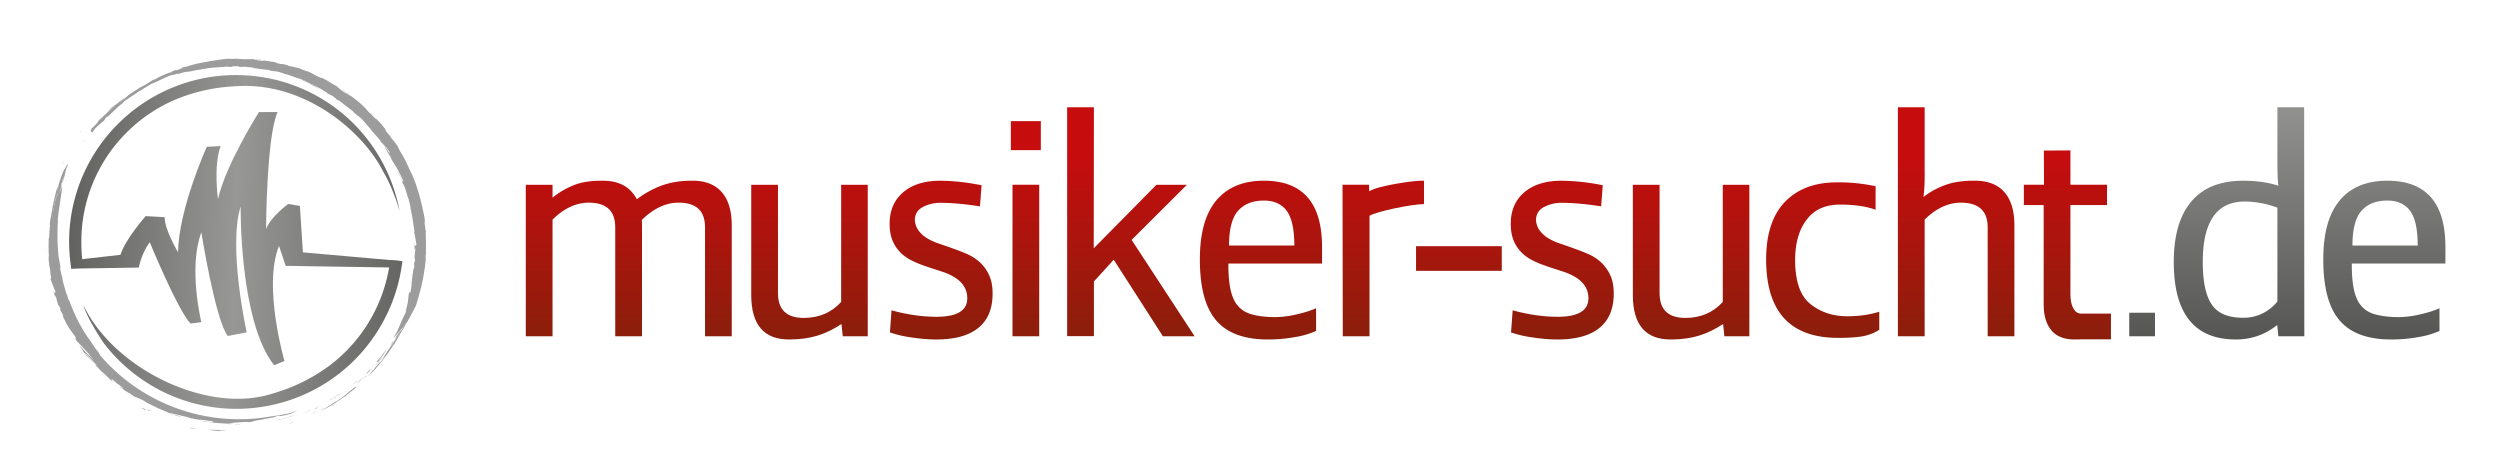 <svg viewBox="0 0 7465 1403" xmlns="http://www.w3.org/2000/svg" fill-rule="evenodd" clip-rule="evenodd" stroke-linejoin="round" stroke-miterlimit="2">
  <path fill="none" d="M0 0h7464.2v1402.7H0z"/>
  <path d="M1713.4 553a239 239 0 00-63.5 37.2v-38.4H1570V1004h79.9V655.7c34.3-33.7 70.4-50.5 108.3-50.5 52.6 0 78.9 24.5 78.9 73.6V1004h79.9v-331c0-5.5-.2-11-.5-16.4 35.3-34.4 71.9-51.5 109.7-51.5 52.6 0 79 24.5 79 73.6V1004h79.8v-331c0-43.4-10-76.4-29.8-99.2-20-22.8-49-34.2-87.6-34.2-34.3-.3-65.4 4.7-93.4 15-26 9.9-50.2 23.4-72.6 40.4-4.2-7.7-9-14.8-14.5-21.2-19.9-22.8-49-34.2-87.5-34.2h-3.5c-32.8 0-60.4 4.4-82.7 13.3z" fill="url(#_Linear1)" fill-rule="nonzero"/>
  <path d="M2511.7 551.8v349.8c-28.9 31.8-66.1 47.7-111.7 47.7-51.3 0-77-24.7-77-74.2V551.8h-79.8v329.1c0 89.5 38.5 133.8 115.5 132.8 30.8-.3 58.2-4.1 82.3-11.5 24-7.4 48-19 71.7-34.7l3.8 36.6h74.6V551.8h-79.4z" fill="url(#_Linear2)" fill-rule="nonzero"/>
  <path d="M2697 574.1c-27.1 23-40.6 54.3-40.6 94.1 0 22.5 4 41.6 12 57.5 8 15.9 19.4 29.3 34.2 40.2 14.7 11 38.3 21.7 70.7 32.2l42.8 14c48.2 16.7 72.2 42.8 72.2 78.4 0 37-30.6 55.4-91.9 55.4-42.4 0-87.1-6.4-134.3-19.3l-4.8 66a333 333 0 0063.8 14.9c27 4.1 51.9 6.2 74.3 6.2 55.5 0 97.5-11.5 125.9-34.6 28.4-23.1 42.6-57.1 42.6-102 0-20.2-2.8-37.3-8.5-51-5.6-13.8-13.4-26.1-23.5-36.9A133.2 133.2 0 002895 762c-14.5-7.3-45.3-19-92.5-35-25.3-8.7-43.6-19.7-54.8-32.8a57.8 57.8 0 01-15.9-37c0-17.7 8-30.7 23.8-39a110.6 110.6 0 0152.2-12.6c34 0 73.5 3.6 118.4 10.6l4.8-63c-44.9-9-86.3-13.5-124.1-13.5-46.2 0-82.9 11.5-110 34.4z" fill="url(#_Linear3)" fill-rule="nonzero"/>
  <path d="M3018.4 448.3h89.5v-86.6h-89.5v86.6zm4.9 555.8h79.8V551.7h-79.8v452.4z" fill="url(#_Linear4)" fill-rule="nonzero"/>
  <path d="M3186.5 320.3v683.3h79.9V840.5l59.2-65 146.8 228.6h94.8L3379 716.3l165-164.5h-90.9l-187.2 189.6.5-421.1h-79.9z" fill="url(#_Linear5)" fill-rule="nonzero"/>
  <path d="M3632.4 598c-33 38.8-49.6 97.6-49.6 176.6 0 83.7 16.3 144.5 48.9 182.3 32.5 38 84 56.8 154.2 56.8 27.6 0 54.7-2.4 81.1-7.2a254.1 254.1 0 0062.8-18.3v-67.8c-15.4 7-35 13.2-58.7 18.5a289 289 0 01-61.6 8c-33 0-59.7-3.7-80.1-10.9a79.3 79.3 0 01-46-43.5c-10.2-21.9-15.4-55.5-15.4-101V787h279.6v-50c0-131.6-57.9-197.4-173.7-197.4-61.3 0-108.4 19.4-141.5 58.3zm64.5 31.5c18-20.4 43.6-30.6 77-30.6 30.5 0 53.3 10.3 68.3 30.8 15.1 20.5 22.7 55 22.7 103.5h-195c0-48.8 9-83.4 27-103.7z" fill="url(#_Linear6)" fill-rule="nonzero"/>
  <path d="M4240.5 539.7c-17.6 0-122.4 13.4-152 31.4l-.7-19.4h-79l.7 452.4h79.9V644.3c20.2-12.8 127.4-35.1 162.7-34.8v-69.8h-11.6z" fill="url(#_Linear7)" fill-rule="nonzero"/>
  <path fill="url(#_Linear8)" d="M4228.3 735.1h256v73.6h-256z"/>
  <path d="M4551.7 574.1c-27 23-40.6 54.3-40.6 94.1 0 22.5 4 41.6 12 57.5 8 15.9 19.4 29.3 34.2 40.2 14.7 11 38.3 21.7 70.7 32.2l42.8 14c48.2 16.7 72.2 42.8 72.2 78.4 0 37-30.6 55.4-91.9 55.4-42.3 0-87.1-6.4-134.3-19.3l-4.8 66a333 333 0 0063.8 14.9c27 4.1 51.9 6.2 74.3 6.2 55.5 0 97.5-11.5 125.9-34.6 28.4-23.1 42.6-57.1 42.6-102 0-20.2-2.8-37.3-8.4-51-5.7-13.8-13.5-26.1-23.6-36.9a133.2 133.2 0 00-36.8-27.2c-14.5-7.3-45.3-19-92.4-35-25.4-8.7-43.7-19.7-54.9-32.8a57.8 57.8 0 01-15.9-37c0-17.7 8-30.7 23.8-39a110.6 110.6 0 0152.3-12.6c34 0 73.4 3.6 118.3 10.6l4.9-63a637 637 0 00-124.2-13.5c-46.2 0-82.9 11.5-110 34.4z" fill="url(#_Linear9)" fill-rule="nonzero"/>
  <path d="M5144.2 551.8v349.8c-28.9 31.8-66.1 47.7-111.7 47.7-51.3 0-77-24.7-77-74.2V551.8h-79.8v329.1c0 89.5 38.5 133.8 115.5 132.8 30.8-.3 58.2-4.1 82.2-11.5 24.1-7.4 48-19 71.8-34.7l3.8 36.6h74.6V551.8h-79.4z" fill="url(#_Linear10)" fill-rule="nonzero"/>
  <path d="M5329.7 603c-37.4 39-56 96.2-56 171.6 0 156.2 71.7 234.3 215 234.3 29 0 52.4-1.4 70.6-4.3 18-2.9 35.5-9.5 52.2-19.7v-54c-29.2 9-61 13.5-95.3 13.5-43 0-79.7-12.1-110.2-36.5-30.8-24.4-46-68.9-45.7-133.3.3-52.3 13.1-93.6 38.5-123.7 22.1-26.7 54-40 95.7-40 42.4 0 77.7 5.2 106 15.4v-70.2a523 523 0 00-115.1-11.6c-66.4 0-118.3 19.5-155.7 58.5z" fill="url(#_Linear11)" fill-rule="nonzero"/>
  <path d="M5667.1 320.3V1004h79.9V655.7c34.3-33.7 70.4-50.5 108.3-50.5 53.2 0 79.9 24.5 79.9 73.6V1004h79.8v-331c0-43.4-10-76.4-29.8-99.2-19.9-22.8-49.4-34.2-88.5-34.2-34.4-.3-63.6 4-87.9 12.8-24.2 8.8-46 20.7-65.2 35.8a541 541 0 003.4-72.2V320.3H5667z" fill="url(#_Linear12)" fill-rule="nonzero"/>
  <path fill="url(#_Linear13)" d="M6357.9 933.8h76.9v70.3h-76.9z"/>
  <path d="M6800.3 320.3v150.6c0 45.2 1 73.1 3 83.7-30.6-10-65.7-14.9-105.5-14.9-68 0-119.5 20.6-154.4 61.9-35 41.2-52.5 101.4-52.5 180.7 0 154.3 61.8 231.4 185.3 231.4 46.2 0 87.4-14.4 123.7-43.3l3.3 33.7h77.5l-.5-683.8h-79.9zm-192 594.3c-20.5-25.3-30.8-69.5-30.8-132.3 0-120.4 41.7-180.5 125.1-180.5a282 282 0 0197.7 18.3v280a127.8 127.8 0 01-102.7 48.7c-41.6 0-71.3-11.4-89.3-34.2z" fill="url(#_Linear14)" fill-rule="nonzero"/>
  <path d="M6986.9 598c-33 38.8-49.6 97.6-49.6 176.6 0 83.7 16.3 144.5 48.8 182.3 32.6 38 84 56.8 154.3 56.8 27.6 0 54.6-2.4 81-7.2a254 254 0 0062.9-18.3v-67.8c-15.4 7-35 13.2-58.7 18.5a289 289 0 01-61.6 8c-33 0-59.8-3.7-80.2-10.9a79.3 79.3 0 01-46-43.5c-10.2-21.9-15.3-55.5-15.3-101V787H7302v-50c0-131.6-58-197.4-173.7-197.4-61.3 0-108.5 19.4-141.5 58.3zm64.5 31.5c18-20.4 43.6-30.6 77-30.6 30.4 0 53.2 10.3 68.3 30.8 15 20.5 22.6 55 22.6 103.5h-194.9c0-48.8 9-83.4 27-103.7z" fill="url(#_Linear15)" fill-rule="nonzero"/>
  <path d="M6103 449.7l.4 102h-60.2v60.7h59.2v297c0 33 7.7 58.6 22.9 76.9 15.2 18.3 38.3 27.4 69 27.4 6.5 0 12.7-.1 18.7-.4h90.3v-76.9h-90.8c-6.4-.9-11.7-3-16-7.8-9.4-10.6-14.2-27.6-14.2-51V612.3h109.3v-60.6h-109.3V449.1l-79.4.5z" fill="url(#_Linear16)" fill-rule="nonzero"/>
  <path d="M773.3 334.6s-99.7 157.2-122.3 260c0 0-14.3-98.5 7.8-158.5l-41.4 2.3s-84.5 187.1-85.6 315c0 0-41.2-68.4-40-104.9l-56.7-3.2s-60 67.3-75.6 115.6L212 777.7l.4 24.4 202-3.1s8.3-43.6 32.8-75.7c0 0 84.6 205.8 122 242.8l32-4.2s-39.7-161.8 0-268c0 0 42 262.6 78.9 309.4l56.5-11s-56.3-254-18-375.8c0 0-4.8 341.2 100 474.2l30.8-12.9s-65.2-223.7-16.2-343.4l19.9 59.5 328.6 5 18.5-19.2-295.7-26.2-9-138.6-35.1-5.8s-51.4 37.4-65.9 74.4c0 0 1.1-274.7 34.3-348.9h-55.6z" fill="url(#_Linear17)" fill-rule="nonzero"/>
  <path d="M510.8 263.3A496.7 496.7 0 00352.4 370a496.7 496.7 0 00-139.5 431.7l12.5-.7 16.8-2.3v-.2l6.7 2.1a504 504 0 01-6-78.3A459 459 0 01378 395.9a460.4 460.4 0 01146.9-99 520.9 520.9 0 01165-38.5c14-1.2 28.2-1.8 42.6-1.8 195.3 0 357 145.2 411.7 255.9 31.5 52.4 49.3 119.6 49 118a498.2 498.2 0 00-136.2-260.3 496.7 496.7 0 00-352.3-146 495.2 495.2 0 00-194 39.2z" fill="url(#_Linear18)" fill-rule="nonzero"/>
  <path d="M1163 791.6c-9 59-29 115.1-59.7 166.7a460.2 460.2 0 01-117.9 132.2 520.7 520.7 0 01-150.3 78c-13.4 4.6-27 8.7-41 12.2-189.3 48.2-455.7-82.7-545.3-270 11.3 40.7 59.3 111.5 60.3 112.8 39 51.3 86.9 94 142.5 127.2a496.7 496.7 0 00377.5 54.6 495.3 495.3 0 00305.5-228.4 496.7 496.7 0 0064.5-179.8c1-6.5 1.8-11 2.5-17.4l-36.6-3c-.6 4.6-1.2 10.3-2 15z" fill="url(#_Linear19)" fill-rule="nonzero"/>
  <path d="M716.1 1268c-5 0-3.2.8-4 1 8.5-.3 3.8-1.2 4-1M876 1241.6c-7.4 1-27.2 8-41 10.7h-1.2l-1.1.1-6 2.4c4.2-.9 8.7-1.8 13.1-3l13.5-3.7 22.7-6.5M916.7 1230.8c-2.7.4 8.3-3.7-9.3 3.3l1.7-.5a636 636 0 017.6-2.8M909.1 1233.6c-7.7 3 5.3-1.5 0 0M944.4 1218.6l-9.7 5c2.2-.7 11.1-4.6 8-3 10-4.8 7.8-4.1 1.7-2M953.4 1213.3l-2.5 1.3-1.7 1-.8.3c1-.3 2.3-.9 5-2.6M937.6 1221.2l10.8-5.3c-1.6.4-2 0-5 2.4.7-.8-1.3.6-5.8 3M931.3 1223.8c-5.8 2-13.2 4.8-3.3.2a299.8 299.8 0 00-12.8 6c.8 0 6.5-2.2 16-6.3M879.4 1239l-7.9 2-3.3 1.2-3.3 1.2 3.7-1.1 5-1.4c3.3-1 6.1-1.8 5.8-2M1005 1187.3c.4-.6-3.6 1.2-4.5 1.3l-3.4 2.2-2.3 1.5-1 .7c3.6-2 10.4-5.8 11.2-5.7M1000.5 1188.6l5-3.4 5-3.4-5.6 3.5-3.2 2c-1.4 1-1.6 1.3-1.2 1.3M954.4 1211l-2.7 1.5-6 3.2-8.8 4.6 10.6-5.4 10.4-5.6-3.5 1.7zM1043.3 1161.6l-5 4.6 9.1-8.1-4 3.5zM1067.5 1142.7c-3.5 3.7 6-3.7 2.1 0a216.8 216.8 0 0016-15 211.4 211.4 0 01-18 15" fill="#9d9c9c" fill-rule="nonzero"/>
  <path d="M1093 1120l-3.6 3.8-3.9 4a265.2 265.2 0 007.5-7.8M1027.7 1170.6c.9-.4 2.7-1 8.4-4.7l-4.4 2-4 2.7" fill="#9d9c9c" fill-rule="nonzero"/>
  <path d="M1031.5 1168h.2l5.3-3.7 3-2.3c-1 .8-3.5 2.7-8.5 6M982.8 1197.1l9.9-6.4c1.1-.8 1.7-1.4 1.1-1.2-.5.1-2 .8-5.3 2.4-4.1 3 3.2-.6-5.7 5.2M1021.3 1173.7l-10.9 6.8c.4 0 2.5-1-.3 1.2l11.2-8zM1026.3 1170l-2.5 1.8-1.7 1.3-.8.6.6-.4 1.4-.9 2-1.3 1-1.2zM1076.1 1134c4-4 8.5-8 13.5-12.5l-8.4 7.2c-2.8 2.4-5.6 4.9-8.4 7.1-.6.9-2.7 3.3 3.3-1.8M1136.5 1073.2l-.8.7v.3l.8-1zM1071.8 1136.5a765.9 765.9 0 010 0M1106.3 1106.7l-3.4 3-1.8 1.7-2 1.6 2-1.6 2.3-1.9 3-2.8M1057.3 1149.3l-.6.5c1.5-1 1.3-.9.6-.5M1057.3 1149.3l5.5-5-7 6c.5-.4 1-.8 1.5-1M1145.1 1054c0 .6-2 3.9-5.3 8a133 133 0 01-12 13.6c-7.7 9.5-.4 5.4 7.9-1.7 0-.5-.3-.7 7.5-10.7-1.6 1.5-6.3 6.7-9.9 10.4-3.6 3.7-6 5.9-2.7 1.6l6-7 3.2-3.7c1.6-1.6 2.7-2.4 5.4-5.4-2.5 2.4.5-2 3.7-6.8l4.3-6.5c1-1.8 1.4-2.9.5-2.4l-1.3 2-3 4-4.2 5.8c-.4.1 2.6-4.3 0-1.2M1119.4 1091.7l-3.5 3.9c2-2.1 4-4 6-5.8l3.2-3 3.9-3.7c5.5-6.8 6.4-8.3 6.6-9l-8.6 9.6-3.1 3.5-2.9 3-2.7 2.9 1.1-1.4z" fill="#9d9c9c" fill-rule="nonzero"/>
  <path d="M1099.4 1112.1c2.3-3.4 10.9-12.5 4.8-7.8-5.4 5.4-7.2 7.3-8.5 8.8-1.2 1.5-1.8 2.4-5 5.7 17.8-17-4.9 5.2 8.5-6.6l-9.6 9.3 9.6-8.5-.5.4c-.9.7-1.2.9-.3 0l.4-.3c0-.2.3-.6.6-1 5.2-4.8 1-.6-.6 1l-.1.3.8-.8 2-2 5.9-6 5.9-6.2 2.6-2.8-3 3-3.6 3.6-10 10M998.8 1183.6c.7-.3.7-.2.8-.2 1.3-1 1.8-1.3-.8.2M1007.7 1178.8c-1.4 1.1-2.5 2.2-7.5 5-4.4 2.5-.2-.3-.6-.4-2.8 2-10.1 6.9-.5 1.6l1.4-1 13-7.2c3.7-2 6.2-3.2 5.5-2.7-2.9.9-5.3 1.8-11.3 4.7M1055.6 1147.2l2.4-2 5.5-4.5 7.7-6.7-8.5 6h.7l-5 4a22 22 0 00-2 1.9c-.7.7-.4.7-.8 1.3M1138.3 1071.7l-1 2.6 6.6-10-5.6 7.3zM1155.1 1050.8v1.3l2-3 2-3-2 2.4-2 2.3M421.4 261s-1.3.7-2.5 1.6l-2.5 1.6 5-3.2M459.4 241l.8-.9c-1.7 1-2.3 1.6-.8.8M1167.8 433.6c-2.2-3.8-4.3-8-6-11-1.7-3-3-4.8-3-4.2l.8 2.8a117 117 0 018.2 12.4M804.2 192.7l2.5.8c2.1 0 4.1.2 6 .4l-4-.6-4.5-.6M249.6 418.6l-3.2 6.3c6.2-9 3.1-5.3 3.2-6.3M1253.3 799.4c1.1-7.5 1.8-13.5 2.4-18.8-1.4 9-2.9 16.3-2.4 18.8M431.7 244.4c-3.2 2-4.5 3-4.3 3 3.2-2 5.1-3.1 4.3-3M1257 758.6l-.5 4c-.2 5.6-.3 11.2-.8 18 .8-6.7 1.4-14.5 1.2-22M409.5 1167.3l1.6 1.2c.2 0-.5-.5-1.6-1.1M639 1262.2l-10.3-1.4c1.8.3 5 .8 10.3 1.4M1214.6 960.7c-2 5.3-.2.8 0 0M1198.7 984c.6-1 1-1.8.8-2 0 .4-.3 1.2-.8 2M1212 967.6l-1 2.5-.5 1.4c0 .3-.3.5-.4.8l-.5.7v.2l.1-.1.1-.1.2-.3.5-1 .5-1.3 1-2.8M1217.3 953.2c-1 3-2.2 5.9-3.3 8.6l.6-1.1 2.7-7.5M166.7 795v1.2c1.4 5.5.9 3 0-1.2M1066.2 328.2l.5.4-.6-.5v.1zM1050.6 315.6c7.3 4.6 10.8 8 15.5 12.5l-3.3-6.3-1.9-1-4.2-2.2-6-3M798.4 195c-1.1-.5-1.4-.7-1.6-1-1.6 0-1.7.1 1.6 1M250.2 417.5l-.3.5-.3.6.6-1.1zM1184.5 1012l1-1.6 2.4-3.5 3.4-5.2c-3.4 5-4.7 6.6-6.6 9 .3-.2 2-1.8-.3 1.2M1113.6 1091c-1.1 1.4-2.6 2.8-3.7 4.1h.7c5.2-5.5 8.5-9.6 3-4M1175.1 1019.1c-1.2.3-5.4 6.8-10.1 13.9l.8-1.3c-.5 2.8 4.4-5 9.3-12.6M1163.8 1034.6l-4.7 6.4c-.2 1 2-2.6 4.7-6.4M1220.1 942.8c-1.5 3.8.2 2.8-.9 4.9-.2 2.3 1.7-4.3 2.8-8.7.6-2.3.8-4 .6-3.8l-2.5 7.6M1169 1023.2l2.5-2 1-2.1 1.1-2.2-2.3 3.2-2.4 3.1M1207 967.4l-.9 2c0 .4-.3.7-.5 1l-.7 1-1.3 2-3.7 5.8c.2 0-.6 1.5-1.7 3.3l6.4-10 1.2-2 .5-.9.3-.8.3-1.4M1179.6 1008l1.3-1.6 1.2-1.6 5.6-8-4 5.6-2.8 3.8-1.3 1.7M1245.8 826l.3-2.3c.3-1.3.5-3.2.7-5l.8-7.5c-.1-1.5-.9 2.5-1.5 8 0 .9 0 2-.2 2.9l-.3 2.7c-.2 1.5-.2 2.3.2 1.2M1234 869.6c1.3-3.9 1.6-4 2.4-6.2l-1-.7-1.3 6.9zM1242.5 827.1c0-1.5 2.2-21.4-.5-2.8.1 1.5-2.1 16.2.5 2.8M1151.5 428.2c4.6 7.4 5.4 8.1 6.2 8.6l1.4 1.5a38.3 38.3 0 013.8 6.2c1.3 1.6-.3-1.2-1.9-4-1.6-2.7-3.3-5.4-2-3.8-6.2-8.6-9.2-13.2-7.5-8.5M1159 436.7l3.2 4.3c-1.7-2.5-2.6-3.6-3.2-4.3M680.6 1267.2l5.7.5 5.7.4-7.4-1h-4M702.6 1266.4l2.6 1.4 6.9-1.1a83 83 0 01-9.5-.3M549.1 209.5l.8-.5c-1 0-2 .3-3.5.6l-2.6.7-3.3 1 1.3-.4 3-.6 4.3-.8M409.9 269.4l2.3-1.4-4.9 1.5 2.6-.1zM310.9 349.4l5.8-6a238 238 0 01.4-.6l-4.1 3.7c-2.2 2-3.1 2.8-2.1 2.9M1256.3 789.7l.5-5.7a94.9 94.9 0 00.4-5.6c-.5 2.3-2 12.3-1.7 8.5-1.2 11.5-.6 9.2.8 2.8M1255.8 800.4l.7-5.8c-.3 1-.5 2.5-.7 5.8M1257.7 782.2l-1.2 12.4c.5-1.6 1-1.7.6-5.7.3 1 .2-1.4.6-6.7M1258.7 775.3a6036 6036 0 001.5-8.3l-.2 5.2a142.9 142.9 0 00.7-14.6c-.2.4-.5 2-.8 5l-1.2 12.7M1241.9 858.4c.1.8 1.7-3.5 2.3-4.2l1.7-8.2c-1.2 4.1-3.4 12-4 12.4M1244.2 854.2l-.4 2a109.4 109.4 0 01-2.3 10.2c3-10.7 3.2-12.8 2.7-12.2M1257.1 802.7l.4-3.2.6-7 .8-10.4-1 12.3-1.4 12.2.6-4zM1227.7 903.8l1.6-7-1.5 6.2-1.1 4.2-.6 1.9.8-2.7.8-2.6" fill="#9d9c9c" fill-rule="nonzero"/>
  <path d="M1216.3 933.2c1.5-5-3.8 6.2-2 1-3 7.3-5.5 13.7-7.7 19.5l12.2 6.4.7-1.4-.7 1.3-12.1-6.3 4.3-9.5c1.6-3.3 3.2-7 5.3-11" fill="#9d9c9c" fill-rule="nonzero"/>
  <path d="M1224.3 948.5l-4.9 10.2c1.8-3.4 3.4-6.8 5-10.2M1235.2 886.7c-.5.9-1.5 2.5-4 9l1.3-2.1 1.2-2.2 1.5-4.7" fill="#9d9c9c" fill-rule="nonzero"/>
  <path d="M1233.7 891.3v.1a987 987 0 01-1.2 3.5l-1 2.9a2194.7 2194.7 0 011-2.7l1.2-3.9M1235.6 885.6l-.4 1.1.4-1.1M1250.3 834.8l-2 12.1c-.2 1.4-.2 2.2 0 1.7.4-.4 1-2.2 2-5.8.6-5.3-1.7 3 0-8M1238.5 880l2-6.3a135.8 135.8 0 002-6.3c-.4.2-1.3 2.4-.6-1.2l-.5 2.2-1.2 4.7-1.7 7M1236.8 886.4l.8-3.2.9-3.1-.8 2.3-.8 2.3-.1 1.7zM1212.3 945.1c-1.1 3-2.5 6.1-4 9.4l8.8 4.6 4.3-8-4.5 7.9-8.3-4.3 6-12.7c0-1.1 1-4.3-2.3 3.1M1223.5 919.3l-.4 1.2c.3-.7.6-1.3.4-1.2M1188.1 998.5l.7-.9v-.3l-.7 1.2z" fill="#9d9c9c" fill-rule="nonzero"/>
  <path d="M1215.2 940.9c2.4-5.2 3.6-8.4 4.6-11.5-1.5 4-3.3 8.1-5.3 12.6 0 .5 0 .6.7-1.1M1208.3 956.5c1.4-2.6 2.8-5.7 4.3-8.8a95.1 95.1 0 00-4.3 8.8M1222.1 922.2l.3-.8c-.9 1.6-.7 1.4-.3.8M1222.1 922.2c-1 2.7-1.6 5-2.3 7.2l3.3-9-1 1.8M1182.3 1019.7c-.1-.6 1.6-4.3 4.3-9.2 1.3-2.4 2.8-5.2 4.5-8l5-8.5c2.8-5.9 2.6-7.2 1-6-1 .7-2.2 2-3.6 3.6l-2.2 2.8-2.5 3.2c0 .3.1.5-.5 2l-1.7 3.6-3.5 6.8a53 53 0 003.5-5.3l4.6-7.3c2.8-4.6 4.6-7.4 2.3-2.3-8.1 15.4-7.2 12.3-11.9 19.4 2.3-2.8-.2 2.1-3 7.5-2.8 5.3-5.8 11-4.2 9.7l4-6.6 2.5-4.6 1.2-2c.4-.2-2.2 4.8.2 1.2M1200.5 975.5l2.3-4.9c-3 5.5-5 9.3-9.4 16.2-2 4-3 6.5-3.7 8l-1 2.5.7-1 1.4-2.6 4.3-8 2.3-4.4 2-3.8 1.8-3.7-.7 1.7z" fill="#9d9c9c" fill-rule="nonzero"/>
  <path d="M1212.8 948.6a100 100 0 01-2.7 8.8c-.9 2.7-1 4 1 .5 5.3-12.1 4.4-11.3 6-16l6.1 3a73.5 73.5 0 01.2 0l-6.5-3c-7.2 17.1 3.4-9.3-4 6.5 1.1-2.5 2-5 3-7l8.5 4.1-3 5.6 3.2-5.5-9-4.2-3 6.3.3-.6c.6-1 .8-1.3.3-.2l-.2.5c0 .2 0 .7-.2 1.2-3 6.7-.7 1 .2-1.2v-.3l-1.6 3.7-1.5 3.8-2 4.3-3.5 8.1a67.5 67.5 0 01-1.6 3.6l4.1-8.7 2.7-5.9 3.2-7.4M1248.8 856.6c-.2.8-.3.7-.4.8-.3 1.6-.4 2.3.4-.8" fill="#9d9c9c" fill-rule="nonzero"/>
  <path d="M1245.5 866.7c.4-1.8.5-3.4 2.2-9.3 1.5-5 .4.2.7 0 .7-3.6 2.6-12.6-.7-1.6l-.3 1.8a263.2 263.2 0 01-7.4 20.6c1.6-2.6 3-5 5.6-11.5M1224.7 923l-3.8 10-4.1 10 5-9.8-.6.4c4.8-11.2 3.2-9 3.5-10.6M1186.5 1000.4l.6-2.9-2.4 5.7c-.6 1.4-1.3 2.8-1.7 4l-.8 1.7.7-1.3 1.5-3 2.1-4.2M1172.5 1024.3l-.1-1.3-3.5 6.4 3.6-5.1zM152.8 597.5l1.3-6.2-1.3 6.2M143.9 642.8l.2 1.1c0-2.1 0-3-.2-1.1M240.3 395.5l.5-1 1.2-2.3 1.8-3.3a33.5 33.5 0 00-4.2 6.5c0 .4.7-.4.7.1M968.2 1216.6l-9.6 4.7-8 4c4.3-2 8.3-3.6 11.4-5 3-1.6 5.3-2.8 6.2-3.7M158 617.1c.7-3.8.8-5.4.6-5.3-.6 3.9-1 6-.6 5.3M930 1235l3.9-1.6 7.9-3.9 4.2-2 4.5-2.3-5 2.2a219.3 219.3 0 00-10.3 4.8c-1.7 1-3.5 1.8-5.2 2.7M1048.3 266.2l1.6 1.3c.3 0-.5-.5-1.6-1.3M1207.5 474.2l-4.8-9.6c.9 1.7 2.2 4.7 4.8 9.6M1104 1111.8c3.9-4.3.5-.7 0 0M1125.8 1093c-.8 1-1.3 1.8-1.3 2 .2-.5.6-1.2 1.2-2M877.2 1261.2l-.5.2c1.7-.4 1.4-.3.5-.2M1109.1 1106.3l3.6-3.8c.4-.6-.1-.2-3.6 3.8" fill="#9d9c9c" fill-rule="nonzero"/>
  <path d="M1098.3 1117.7c2.3-2.4 4.6-4.5 6.6-6.7-.8.8-1.1 1.1-1 .8l-5.6 6M585.2 166.8l1.3-.2c2.9-.9 3.7-1 3.2-1s-2.3.5-4.5 1.2M436.5 1226.5l.7.2-.8-.4.1.2zM417.5 1216.5c4.2 2 7.5 3.4 10.4 5 3 1.5 5.5 3.1 8.5 4.8l-.8-.9-1.7-1.9-2.5-2.8-7-2-4.7-1.5-2.2-.7M239.6 396.8l.4-.6.3-.7-.7 1.3zM1143 1065.4s-1.8 2.6-3.8 5l-3.8 5.1c3.7-4.8 5.3-6.4 7.3-8.8-.4.1-2 1.9.3-1.3M1206.3 974.3c.7-1.7 1.8-3.5 2.4-5.3l-.6.3c-3.5 7.2-5.7 12.3-1.8 5M1152.7 1057.9c.6-.2 2-2 4-4.6.9-1.3 2-2.8 3-4.5l1.9-2.6 1.8-2.8-1 1.3c.3-1.4-.7 0-2.6 2.6-2 2.6-4.5 6.6-7.1 10.6M1164.5 1041.7l4.6-7c.2-1-2 2.8-4.6 7M1090.9 1126c3.2-2.7 1.1-2.5 3-4 2.8-4-19.3 20.5-3 4M1159.1 1053.6l-2.7 2-1.1 2.3-1.2 2.3.8-1 1.7-2.3 2.5-3.3M1113.9 1108.2l1.5-1.6 3.4-3.6 4.9-5.3c-.3 0 .8-1.4 2.3-3l-8.4 9.3c-2.4 2.5-4 4.2-3.7 4.2M1147.7 1069.6l-1.3 1.6-1.4 1.6-6.4 8 4.6-5.6 3.1-3.8 1.4-1.8M994.9 1205.7l-6.6 4.2-6.7 4c-1.3 1.2 2.6-.8 7.6-3.8 3-2.2 8-5.4 5.7-4.4M1035.9 1181.6c-3.6 2.3-4 2.3-6 3.4l.3 1.3 5.7-4.7zM998 1207.5l-7.9 5.5c-1.2.8-2 1.3-1.2 1l2.2-1.3 4.9-3c1.2-1 14.5-9.6 2-2.2M135.3 744.7l.3 1 .2-3.8v-6.6l-.3 4.7-.2 3.2v1.5M155.3 582.4l-.4 1.4-.4 1.4 1.3-2.4 1.3-2.4-1.8 2zM189.6 481.4a135.7 135.7 0 00-3.6 8.2l-3.5 8.3c2.4-5.7 4.6-10 6-12.8 1.4-2.8 2-4 1-3.7M1232.3 900.7v.5c1.9-6.1 3-9.2 0-.5M159.3 793.1l-.2-3a88.4 88.4 0 002 10.2c.4.5.4-1.1.1-3.6l-.4-3-1-6.3a3546.5 3546.5 0 00-1.1-9.4l-.4 3.2-.3 3.2-.7-5-.5-5.1-1.1-10.2c-.6-6.8-1.2-13.6-1.5-20.5-.5-6.9-.6-13.8-.8-20.8v-10.4-5.2l.1-5.3c.6-28 3.2-56.4 7.9-84.9.2.3.8-2.1 1.6-5.8.7-3.6 1.5-8.5 2.6-13.2 2-9.4 4.1-18.3 4.5-15.5l-.6 2.1c-1.4 7-.8 6 .4 2l1-3.6 1.2-4.3c.9-3 1.7-6.1 2.3-9-3.5 11.6 3.4-21.3-4 7l2.4-11.1.8-4 .9-3.6.8-3.4c0-2 .4-4.7 1.1-8a139.2 139.2 0 01-8.5 22.7c-.6 3.4-2.5 11.2-4.5 19.6l-2.8 12.5-2 10.4c-.2 0-.4.7-1 2.5a283.1 283.1 0 01-3 18.5c-.4 2.4-1 4.7-1.3 7.1-2 9.7-3.7 19.5-4.4 26.8-.7 9.6.3 5.5 1.3 1.4a164.8 164.8 0 00-1.9 16.2l-.3 4.5-.2 4.5-.2 9v8.3l.2 7.2v9.5c0 14-1.2 5.2-1.9 9 .1 5.2.5 7.6.8 8.7.3 1 .6.8.8.8.3 0 .5.2.6 2.2.2 2 .2 5.6.3 12.6a1596.8 1596.8 0 01-.8-6.9 142 142 0 01-.4 14.6l-.2 5.6a105 105 0 00.8 20.1l-.2-7 .9 7.5.8 7.3H161a138.2 138.2 0 01-1.6-8.7M1109.7 362.3c-2.4-2.6-1.1-1-1.1-.7.3 0 .6.3 1 .6M1238.9 858.5l-1.3 5.1a271.1 271.1 0 00-3.7 16.8l3.9-13.4c-1.4 5.5-2.9 10.3-4.5 15.8-1.8 5.5-3.7 11.6-5.9 19.6.8-1.2.6 1.1.8 2.3.1.6.3 1 .8.3.4-.6 1-2 2.2-5 2.5-7.6 4.2-13 5.3-17.4 1-4.5 1.5-8 2.1-11.6l2.1-12.9 1.7-9.2 1.1-5.7 1.2-6.6c.4-3.5 0 8.2 3-12.1l.3-2.4.2-2.3.5-4.6.7-8.5a154.4 154.4 0 00.4-20.1 554 554 0 01-12.3 77l1.4-5.1M816.7 194.4l-4-.5c3.7.2 6 .3 3.4-.5l-3.5-.7-3.6-.6-4.1-.7-7.7-1.2c-2-.4-3.5-.5-3.5-.5 2 .5 5 1.3 8.2 2.4 6.4 1.2 12.8 2.5 19 4 .1-.3-1-.8-4.2-1.7M1213 959.1l-.8 2.6c2.8-6.1 5.5-12.2 8-18.4l-4.7 8.6-.7 2.3-1.7 5M1077.7 330.8l-5.8-4-5.5-3.9 10.1 9.3c0-1 0-1.9 1.1-1.4" fill="#9d9c9c" fill-rule="nonzero"/>
  <path d="M1034.3 1180.2a301.7 301.7 0 009-7.3l-1.9 1.4-4 2.8-6.1 4.1 7-5c2.3-1.5 4.6-3.2 7-5 2.5-1.7 5.1-3.5 7.9-5.7l9-7.6c-2.7 1.3 6.3-7.6-4.6 0l-8.6 6.6a235.4 235.4 0 00-15.7 13l-4.7 4-5.8 4.7a348.8 348.8 0 01-18.9 13c-1.5 1.1.1-.3-.1-.5a223.8 223.8 0 00-11.4 6.6c-15 9.8-27.5 17.5-34 22 25-12.8 49-27.4 71.4-43.6a87.6 87.6 0 014.5-3.5M644.8 163.2l3.8-.1c2.4-.5 4.8-1-3.8.1M448.8 1226.2l-6.9-2.6-6.9-2.6a546 546 0 0013.2 7c-.5-1-.7-2 .6-1.8M1185.7 1007c3.5-3.8-1 2.8-6.1 9.7-1.4 1.9-2.9 3.8-4 5.6a210 210 0 00-3.3 4.7c-1.6 2.6-2.2 3.8-.5 2-6 6.8-5.2 6.7-7.4 9l-5.2 7.8c-2.3 3.3-4.5 6.7-6.6 10l-6.3 9.4-3 4.5-3 4.1 1.4-1.5c.9-.9 2-2 3-3.3l4.3-5c-1 2-2.6 4.4-4.5 7-2 2.6-4.4 5.4-6.7 8.1-2.3 2.8-4.8 5.4-7 7.7a131.3 131.3 0 016.3-7.1l-1.5 1-1.6 1c-12 14-21.4 25.5-30 35.4 9-8.6-10.1 11.4-3.1 5.5l3.4-3.6 2.3-2.4 1-1.1c1-1 1.2-1 .8-.3 35.1-37 65-78.4 88.7-123l-2.2 3.2c-2.9 4-5.7 7.7-9.2 11.5M668 1285.5l-9.5-.3-2.4-.5-2.3-.6c-6.2-.4-12.3-.4-18-.7a337.8 337.8 0 00-14.2-.2c10.4 1.6 21 2.8 31.6 3.8 10.2-.2 19.3-.9 24.4-1.4l-9.6-.1M490.5 1245h1.3c-3.3-1.3-1.5-.4-1.3 0M873.3 1261.4c-3.2 1.1-6.7 2.4-10 3.8l-3.8 1.4c5.3-1.6 10.6-3.2 16-5l.8-.2c-1.5.3-3.5.5-3 0M1057.1 1156.7l.4-.4c-5.3 4-8 6.1-.4.4M169.6 798.8c-1-2.6-1.7-5.5-2.3-8.7l-1.4-10.4c-.8-7.5-1.6-15.9-3.2-24.8l1.1 1-.9-6-.7-8a1409.1 1409.1 0 001.9 9.5c-2.2-14.5-.7-28.2-1.3-42.2v13.6c0 2.2-.2 2.5-.4 2.3-.4-.5-1-3-1.1 3.2l-.4-6.2-.2-5.2V709c.2-4.3.7-7 1-10 .5-2.8 1-5.8 1.3-10.7.4-4.5 1-10.8 1.4-20.2-.3 6.3-1.7 18.6-1.6 10.6l1.1-12.4c.5-4 1.1-7.7 1.6-10 2.4-26.8-1.4 4-.9-7.5 1-4.5 1.4-7.8 1.5-11.4.2-3.7.2-7.7.8-13.6l1 .1c3-15 2.8-17.2 2.6-18.9-.3-1.7-.4-3 2.8-16.5l-1 11.7 2.6-14.1.4 3.1.9-5.3 1-4.6A262.2 262.2 0 01181 564l3-9.4c-.9 1.6-1.2 1-.8-1.7a68.5 68.5 0 012.1-9.3l1.2-4.6c3-8.9-.5 5.3 4.5-13.5-.7 4.4-1.1 9.3-4.2 17.1.1 1-.6 4.4-.5 5.3a103.2 103.2 0 002.5-7.9l2.4-8.6 1-4.3 1.2-3.8 1.8-6.3-2.4 7.1 3.4-13.5 3.8-13.4c1.8-4 1-.7.1 2.7.9-2.5 1.4-4.8 2.2-7.2l.1-.5-2-1.2c-2.6 5-4.8 9.6-6.7 13.6l-.5-.2c-.8.2-2.4 3.3-4.5 8.1-2.2 5.3-5 12.6-7.6 20.2l-4.7 14c-.7 3.3-1 6-1 8l-1 3.4-.8 3.5-.8 4.1-2.4 11c7.4-28.2.5 4.7 4-6.8-.6 2.8-1.4 6-2.3 9L171 583l-1 3.5c-1.2 4.1-1.8 5-.4-1.9l.6-2.1c-.4-2.8-2.4 6-4.5 15.5-1.1 4.7-1.9 9.6-2.6 13.2-.8 3.7-1.4 6-1.6 5.8a603.8 603.8 0 00-7.9 85l-.1 5.2V722.8c.2 7 .3 14 .8 20.8.3 6.9 1 13.7 1.5 20.5l1 10.2.6 5 .7 5.1.3-3.2.4-3.2s0 1.2.3 3l.9 6.4.9 6.4.4 2.9c.3 2.5.3 4.1 0 3.5a87.8 87.8 0 01-1.8-7.1 68 68 0 001.5 8.7h5.7a255.6 255.6 0 01-2.8-19.8c.3.8.7 3 1.3 5.4.5 2.5 1 5.3 1.6 7.6-.4-3.3-.8-6.5-1.4-9.7-.5-3.3-1-6.5-1.2-10 .8.9 2 8.3 3.3 17.2l1.6 9.3h.4c-.8-4-1-6.1.2-3M870.7 213.6l-1-.4 1 .4M1102 363.5l.4.5-.5-.5M164.4 668.2V667v1.3M438.1 251.4l-2.2 1.2 2.2-1.2M379.2 1145.9l-1-.9 1 .9M199.6 490.6l.7.3-.7-.4" fill="#9d9c9c" fill-rule="nonzero"/>
  <path d="M1162.4 1040.1l.5-.8-.8 1 .3-.2M272.8 1054c0 .3.2.6.5 1l-.5-1M1015.5 243.1l-1-.7 1 .7M191.1 486.2l-1.2-.7 1.2.7M484.6 1249.1l1.1.6-1-.6M148.6 617.8l.5-2.7-.5 2.7M579.6 1279.4a316.9 316.9 0 01-12-2.3c-2.2-.4-2.4-.2 0 1a188.2 188.2 0 008.6 2.2c1.5.2 2 .2 2.5.1 1 0 1.6-.1 9.9 1.9 2.2.2-1.2-.5-4.6-1.4-3.3-1-6.6-1.8-4.4-1.5M579.6 1279.4" fill="#9d9c9c" fill-rule="nonzero"/>
  <path d="M786.3 1251.4h-.3l1.2-.2-.9.2m-154.6 5c-9.3-1.5-6-1 .4 0h-.4m-450-341.8c.1-.3-.6-2.2.8 1l-.8-1m-13.4-285l-.3 1 .3-1m713.2 598.5c3.5-1.8 7.3-4 3.3-2.6l-1.3.7-2.9 1.3-4.2 2c-1 .3-1.3.3-1 0-3.2 1.4-6.3 2.8-9.5 4-18.9 4.4-38 7.7-57.3 10a546.2 546.2 0 01-509-181.8c-3-4.8-6.1-9.9-4.9-9.8a87.7 87.7 0 01-8.2-9.5c-2.8-3.7-5.6-8-8.7-12.5-6-9-12.5-19-20-28.3-2.6-4.7 3 3.4 1.8.8-4-4.6-8.2-10.7-14.8-22.6l1 1.2c-5-8.1-8.9-15.3-12.4-22l-5-9.8-4.4-9.7c-5.9-13-11.7-26.6-18.9-46.7l.3 3.3a192.5 192.5 0 01-4.6-14.8c-2.4-4.7-.4 1.4 1.8 7.6 2.2 6.2 4.5 12.5 2 8.3-1.2-6-6.7-21.3-11.1-36.4-4.6-15.1-7.9-30-7.8-34.3-3-13.8-.2 4.3-3.2-9.5l-.2-3.8-.7-1.7-.7-1.6c-.8-4.6-1.2-8-1.4-10.5-.2-2.4 0-3.6.2-3.9.2 2.3 1.2 6.3 1.7 8.7a135.4 135.4 0 00-1.5-10.3l-2-11.4a7532.8 7532.8 0 00-2-14.6l.5 5.5.7 6.7c-3-19-4.8-40.4-5.3-61.7-.5-21.3.2-42.4 1.2-61l-.7 2.8.3-5 .3-4.2.7-6.9c.4-4 1-6.8 1.4-9.8l.7-4.7.2-1.2 10.3-72-18.4 38.8-4.3 20c0 1.1-1 10.8-5.4 18.2-3 5.1-1.5 9.7-2 16.7-.3 3.5-5.2 14-5.5 22.4 0 4.2-2.3 25.3-2.4 30 0 4.5-3 8.7-2.8 12-.4.4-.1 40.1 0 42l.5 5.6c.2 2-.6 4-.5 6.1.2 2.1-.5 4.3-.2 6.4l.7 6.6 1 6.6 1 6.6 1 6.5c1.5 8.4 1.2 16 2.6 21.8 1.5 5.8.6 9.7 1.2 10.5-.1.3-2.7-2.9-3.4-4.3a5272.5 5272.5 0 005.1 13.9l3 8 3.3 8v.1a2726.2 2726.2 0 005.7 13.4c-.7-1-1.1-.3-1.6.7-.2.6-.5 1.3-.8 1.7-.5.5-1 .5-2-.9s-2.1-4.3-3.8-9.4a294.2 294.2 0 008 25.8c-1.2-4.1-1.2-10.7.7-5.3 3.5 15.2 2.6 11 7.8 28.4-1-4 3.3 1.6 6.7 10.2-1-1.3-1.8 1.7-3.4-1.7a32157.5 32157.5 0 001.8 3.5l4.1 7.6 4.2 7.5 1.3 2.4c-2.2-3.7-1.5 1.2.2 6.2a68 68 0 014.8 9.5c1.3 3 3 6.2 4.4 9 1.5 2.8 2.7 5.3 3.6 6.7l-.7-1.5-1.5-3.3-2.2-4.8a221.7 221.7 0 008 14.6 119.4 119.4 0 006.6 9.3l6.6 9.1c2.6 3.5 5.4 8 9.2 13.8-2.3-2.6-7-5.5.5 6.6a7931.8 7931.8 0 009.3 9.7l4.7 4.9a117.7 117.7 0 015.1 5.5l5.7 6c3.7 4.2 7.9 8.5 11.8 13.2l1.2 2 1.3 2a8974 8974 0 0012.7 13.9 323 323 0 01-21.2-20l-6.4-6.6-6-6.6-5.7-6.3-4.8-5.7c2.9 4.4 3.1 5.1 3.8 6.3l1.8 2.7 4.8 6.6c1.5 2.4 0 .8-2.2-1.8l-1.8-2.2-1.7-2.3-2.9-3.9 3.3 4.8 7.5 10.2a196.5 196.5 0 007.7 10.1l2.6 3.3 1 1.3c0-1 4.7 4.2 9.5 9.4 5 5.1 9.8 10.3 9.8 9.3l-1.2-1.2-3.1-3.3-9.3-10.1-5-5.5-4.1-4.9-4-4.8c0-.5 1 .2 3 2a93.2 93.2 0 017.7 7.6l11 11.7 6.3 6.8 6.5 7c4.1 5.3-5-2-5-1.3 2.5 2.3 17.6 17.4 19.2 19.2l-4.2-3.6-2.8-2.6-1.3-1.1c9.8 10.7 18 15.5 30 28l3.9 3.9 4.3 4.3c2.7 2.7 5 5 5.7 5-3.9-4.5-4.8-8-3.8-9.4 5.2 4.4 10.4 8.7 15.8 13l-1-.1a3539 3539 0 003 2.4l.3-.5c5.5 4.3 11 8.5 16.7 12.6.3.8-2.3-.4-4.9-1.7-3.6-1.7-7.2-3.7-4.1-.7.5 0 5.2 2.8 7 4 2.5 2 1.9 1.9 2 2.2 0 .3.9 1.3 6.6 5 .6.1 2.4 1.1 4.4 2.4l6 4 2.2 1.5a86 86 0 00-1.9-1.5l-4.7-3.6c11.4 7.1 11.7 8.2 25.1 16.4-1.9-1.7 1.5-.4 7 1.9l5.5 2.5 3.5 1.7c3.3 1.5 6.6 3 9.6 4.6-.7 0 .8 1.2 2 2.1l.8.5a742.6 742.6 0 0030.8 15.6c4.7 2.1 9.3 4.4 14.2 6.4l7.8 3.3c2.6 1.2 5.5 2.2 8.5 3.4l6.8 3.2c2.5 1.1 4.1 2 1.6 1.3 3.5 1 6.9 1.7 14.3 4.3 7.1 2.9 3 1.6-1.7.1-4.6-1.5-9.7-3.2-4.4-.6.3 0 1.7.2 3.7.8l8 2.2c3 .8 6.4 1.9 9.7 2.7l9.3 2.3c-.7-.5-2.7-1.2-5.3-2-2.6-1-6-1.9-9.6-3l-11-3.1-9.7-3c.2-.5 2.5-.3 6.5.5 7.7 1.5 21.8 5.2 38.9 9.2a231 231 0 0112.5 3.5c0 .3-2 .1-.3.4a397 397 0 0022.1 4.5 103.6 103.6 0 0013.3 1.5l5.7.6a214.2 214.2 0 0114.3 1.7l10.6 1.6c12.9 2.5.4 2.2 3.2 3.3l-11.6-1.3c-3.4-.5-6.5-1-9.4-1.6l-8.4-1.6a224.8 224.8 0 003.6.9l2.2.4a152 152 0 01-16.9-2.2 424 424 0 0034.9 5.5l7.3.8 7.4.7 7.5.7 7.4.5 7.2.5a1377.5 1377.5 0 0019.5 1l9-.5 2.2-.3c.7-.1.6-.2-.7-.3h-9.8c-8.9-.9 18.3-1 6-1.5 13-.7 27.5-1.9 45.8-3l1.8.6 1.7.4a131.6 131.6 0 00-9.4.4l10.3-.4 10.3-.8c3.2-.4 6-1 8-1.6l-6.4.4-4.4.2h-2l5-.7 5.1-1c3.6-.6 7.3-1.2 11-2l11.6-2 9-1.7 2.9-.5-3.7.2 3.5-.4 5.7-1c3.8-.6 7.4-1.4 11-2.1l10.5-2 5-1 4.7-1-2 .2-4.1.3-6.1.4a197.7 197.7 0 0117.4-3 221.5 221.5 0 001 0l3.2.6c4.3-.6 8.4-1.4 12.3-2.1 3.9-.8 7.6-1.8 11-2.6l2.7-.7 2.8-.7 4.7-2.4 8.7-4.2c-5.5 2.1-2.3.5 1.2-1.3M202.3 492.6l.4-.4-.2-.1-.2.5M202.5 492l-2.2-1 2.2 1M1256.5 762.7l-4.2 42.5-1.2 10.2c-.4 3.3-.7 6.7-1.2 10-1 6.6-2 13-3.3 19.4l-.2.2-2.5 12.9c-.6 3.2-1.2 6.4-1.8 8.8l-.9 4c1-6.8-.8 5.1-2.9 12.7-1.8 8.1-6 21-8.9 30.3l-.7 2.5-1.5 5.5-2.5 8c5-18-1.4.9-2.6 1.6l-1.2 5.2-1 3.6-.3 1.6c-1.8 4 1.5-6.7-1.2.7l-2 6.5a560.7 560.7 0 0049-189.5h-8.8v3.3M797.5 195.2l-5.6-1.3-5.6-1.2 4.7 1 6.5 1.5" fill="#9d9c9c" fill-rule="nonzero"/>
  <path d="M1243 775.4c.3-.2.5-2 .3 1.3l-.2-1.3M1162.8 460c2 3.3 4.1 7 6.3 11.3-1.8-2.5-4-6.6-6.3-11.3M935.6 254.2a38 38 0 01-6.3-3.2c2.3.5 4.2 1.3 6.3 2.3 2 1 4.3 2.4 7.2 4.2l-7.2-3.3m133.9 59.2l-2.8-2.6c6.8 5.3 4.8 4 2.8 2.6M504.4 218.8l8.9-3.5.2.5-9.1 3m8.5-4.7l.2.8-6.5 2 6.3-2.8m-174.5 106l-7 5.6 6-6c2.3-2 4.6-4 6-4.8-1.6 2-3.1 3.6-5 5.2m879.1 639c2.3-5.3 23.1-42.4 25.1-48.3a164.4 164.4 0 005-18.3c2.1-5.3-.8 4.7.5 2l2.5-11.2 2-7.4 2.6-9.3-.2 1.6c4.9-19.7 7.7-34 10.3-49 2.6-14.9 5-30.5 6.6-53.4l-1 3.3c.6-9.8 1-11.8 1.4-16.4-.3-2.8-.5-2.5-.6-.6l-.3 3.8-.3 5-.6 9.1c-.3 2-.5 2.5-.7-.1l.9-6.7c.3-2.8.6-6 .7-9.7l.5-11.6v-12.5c0-16.8-1-33-.3-37.5-.2-3.8-.5-5.4-.6-6-.2-.5-.2 0-.3.7-.2 1-.4 2.2-1-5.3l.2-4-.6-2-.6-1.8c-.5-5-.7-8.6-.8-11.2 0-2.5 0-4 .3-4.1l.7 4.6.7 4.7a160.7 160.7 0 00-2.1-17.3l-1-6c-1.2-6.9-2.5-12.8-3-15.8l1 6 .7 5 .3 2.2A592.5 592.5 0 001240 545a422.1 422.1 0 00-12.1-29.2l.8 3-4.1-9-3-6.6-4.4-9.7c-2.6-5.9-5.3-12.2-13.4-26.8l.7 1-6-9.8-6.8-11.4c4.8 7-7.4-14-1.2-5-9-13.7-11.6-17-13.3-19l-2.9-3.3c-1.3-1.6-3.2-4-6.8-8l-2.3-4.6c-2.4-2.8-3.9-4.2-5.9-6.7l-3.8-4.6-6.2-7.6c9 10.3-5.7-9 4.5 2.5a253.5 253.5 0 00-26.5-31.5l-10-10.4c-3-3.2-5.7-6.3-8.2-9.6-3.2-2.4-3.5-2.3-2.3-.7a58.8 58.8 0 004.9 5.1l2 2.3 8 8.3c1.9 2.1 2.7 3 1.1 1.5 2.3 3-.2.7-4.3-3.1l-6.8-6.7-6.7-6.7c-4-4-7-7.6-11.5-12.8-4.5-5-10.7-11.4-21.1-20.2l4 3.2c-7.8-7.3-16.5-12.6-26.2-21.1-3.3-1.7-6.7-4.1-9.6-6.2-2.8-2.1-5.3-3.6-6.6-3.6l3.3 2.2 7.3 5.1 7.2 5.2 3.2 2.4c-5.9-4.3-12-8-19-12.4a466.7 466.7 0 01-17.7-11.5l-7-4.8c1.7.6 8 4.2 12.2 6.7-2.8-2.1-5.7-3.9-8.6-5.7-3-1.8-6-3.5-8.9-5.6a73 73 0 0116 9l6.2 4.1 6.3 4.2c4.2 2.8 8 5.5 11.4 7.6-1.4-1.3-3.7-3-6.1-4.7l-7.5-5a78.8 78.8 0 01-5-3.3c-1-.7-.7-.8 1.1 0a64.5 64.5 0 01-12.8-7.4l-4.9-3c-6.6-4.4-14.2-9-22.9-13l1.6-.2-5.9-2.8-7.4-3.8s2.4.8 4.7 1.8l4.7 1.9c-7-3.4-13.5-6.9-20-10.5a395 395 0 00-14.7-7.7 154 154 0 003.3 1.8l4.6 2.3c2 1.1 2.3 1.4 2 1.5-.7.1-3.3-.7 2.4 2.5-8.7-3.9-14.3-6.6-18.3-8.5-4.1-2-6.6-3.5-9.2-5-5-2.8-10.3-6.1-27.5-12.4l7.2 3c3.3 1.6 4.8 2.4.5 1-7.5-3.2-17.6-7-22.2-9.1-27.1-8.6 3.9 2.2-7.8-1-4.5-2-7.8-3-11.6-3.7l-6.1-1.2-7.8-1.7.1-1c-15.5-4.4-17.8-4.2-19.6-4.1-.9 0-1.7 0-4-.3-2.4-.5-6.2-1.2-13.3-2.8l6.1.5 4.3.4 1.9.2-2.3-.4-5.2-1-7.5-1.3 3.3-.5a1665.8 1665.8 0 01-18.8-2.8L797 182l-4.8-.8-5.5-.8c1.8.5 1.2.9-1.6 1l-5.9-.3-9-.8c-4.9-.7-3.5-.8-3.4-1l-1.9-.3-9.4-.7c4.6-.4 9.6-.6 18.4 1.1.9-.2 4.5 0 5.5-.3-5.2-1-11.8-1.5-18-2-6.2-.5-12-.7-15.7-1 2.8.3 6.2.5 7.9.8l-4.6-.1h-20.2l-4.7.2c-4.6-.4-1-.6 2.7-.9-3 0-5.5.2-8.4.3-2.8 0-6 .2-10.4.4 1-.4 1.5-.9 3.2-1.2l3.8-.6 7.1-.3-4.4.1c-2.6 0-6.2.3-9.7.4l-9.6.5-4.4.4c-1-.2-4.6-.2-7.5-.3-3-.1-5.1-.2-3.3-.4-4 .1-8.3.5-12.9.9l-14.6 1.9a1389 1389 0 01-31 4.7c-1 .4-3.1.9-7.4 1.8-4.8.7-9.4 1.6-14 2.4l-7 1.4-7 1.4c-2.3.6-4.7 1-7.1 1.7l-7.3 1.9-7.6 2.2-8 2.6-2 .4-4.4.8-6.5 1.3c-8.5 2.9-4.2 2-1.3 1.5 1.5-.2 2.6-.3 1.6.3s-4.3 1.6-11.3 4.3l-8 2.8.4 1-.3-1c-3.2 1-4 1.2-4.3 1-.2-.1 0-.4-.2-.6l4-1.6v-.3c-.5 0-2.2.5-5.1 1.2-.1.3-.6.7-1.4 1.1l-6.6 3-19.6 8c-13.4 5.4-26.5 11.6-26.8 13.3l-9 3.7 5.3-2.7c-8.9 3.5-11.8 5.7-15.3 8.1a173 173 0 01-18.2 11.2c-7.6 4-12.9 6.8-8 3.5l-8 5.2-5.5 3.7-2.4 1.7c-3.8 2.3-4 2-1.4.3l-1.6 1-8.3 5.6-8.2 5.6-3.7 2.7.2-.2-13.9 11.8c-3 2-2.3 1.4-1 .4 1.1-1 3-2.4 2.1-2l-2 1.6c-1 1-2.6 2.2-4.2 3.5l-4.2 3.6-1.9 1.6c-2.7 1.8-1.6.5 1.2-2.2a192.5 192.5 0 0112.2-9.7 50.5 50.5 0 00-13.5 9.3l-8 7-6.3 5.2-8.3 6.7 1.7-1.6 4-3.5 5.6-5.1c-8.5 5.2-17.2 13.3-30.3 24.6l5.4-4.3 7.8-6c4.8-3.4 7.6-5.1 1.3 1a138.3 138.3 0 00-15 14.5c-.3-.4-2.1 1.1-4.8 3.7-1.4 1.3-3 2.9-4.6 4.7l-5.6 5.9-.4-1.5c-4.2 4.7-5.9 7-7.2 8.8l-4.4 6.1-5.8 6.3-3.8 3.9c-2.2 2-3.5 2.8-4.9 3.8a89.2 89.2 0 00-4.5 5.8c0 .1 1.4-1.1 2.6-2.3 1.2-1.1 2.4-2.2 2.2-1.6-.2.5-1.5 2.3-4.8 6.6l4.8 5a290.2 290.2 0 009.4-11.3l-4.9 4.9c3.1-4.2 8.3-9.4 13.7-14.3l4.1-3.7 4-3.5c2.5-2.2 4.8-4.3 6.7-6.2.8-.7.2 0-.8 1.2l-3.5 4 8.7-8.7c1.3-1.4 1.3-1.7 1.1-2-.1-.1-.5-.2 0-1.1.6-1 2-2.8 5.7-6.4 3.1-2.2-2.3 4.6 7.6-4.9 1.3-1 3.7-3.4 6.8-6.5l5-5 6-5.8 6.4-5.9 3.3-3 3.4-2.8a249.1 249.1 0 0112.8-9.7c-3.6 2-7.2 4.2 0-2 5.8-4.5 14-9.9 22-15.1l6-3.9a292.9 292.9 0 0015.3-10.6c1.6-.8 2.3-1 2.4-1l8.8-5.7 10.8-6.5c7.2-4.4 14.1-8.4 16.9-10.3a138 138 0 0022-9.4l13-6.2c7.3-3.4 14.3-6.4 19.6-8.5 4.8-1.7 8.1-2.7 8.8-2.4l.2.6 14.2-4.6-.3-.8.3.8.6 2.3c2.4-1.2 5.1-2.5 8.8-4.1-1.4 1.4-1 2-8.2 5.5l.6-.2 8.1-3.9 4.3-2 .3-.2h.2l.2-.1.6-.2a614.2 614.2 0 005.9-1.4c.8 0 4.2-.5 6.9-.9 2.7-.3 4.7-.4 3.1 0a223 223 0 0011.8-2.2l13.3-2.6a665.3 665.3 0 0129.1-4.7c1-.3 3-.8 7-1.4 18-2.2 34-2.7 55.3-4.5a2042.7 2042.7 0 0012.2 1.2c8.3-.2 4.2-.6 1.5-1-1.3-.3-2.4-.5-1.3-.8l3.4-.3 7.9-.2c19.8 0 7.3 1.3 14.2 2 9.8-.3 27.1-.9 45 2.6l-8.2-.8c-2.7-.3-5.2-.7-8-.8l2.1.3 4.7.8 6.9 1.1-11.4-.5-7.7-.3c-3.4-.1-3.2 0 3.2 1.1.5-.6 4.2-.7 9.3-.3 5.1.4 11.8 1 18.5 2 3.3.5 6.6 1 9.7 1.3a365.2 365.2 0 0015 2c1.6 0 2.7 0 3-.2l8.8 2.3c-2.5-.5-3-.4-5.5-1a81.3 81.3 0 0015.8 3c4 .3 8.7.5 19.7 3.7 7.7 2.2 12.9 4.3 7.6 3l8.6 2.3 5.9 1.5 2.7.8c4 1.3 3.8 1.6 1 .8l10.6 3.4c3.2 1 6.3 2.3 8.7 3.1l4 1.5h-.2c3.8.8 12.2 3.6 16.3 4.9 6.3 3-3.3-1-1.8 0l2.2.7c1.3.5 3.1 1 4.9 1.8l7 2.7c2.7 1.5 1 1.2-2.4 0L906 240l-7.3-3a58.8 58.8 0 0013.7 6.8c2.4.9 5.3 2 9.3 3.7l6.8 3.2 4 2.2c1.6.7 3.1 1.5 4.7 2.5l-2-1-4.4-2-6.5-2.8c7.6 5.3 17.8 9.5 31.3 18.1l-5.2-3.6-7.6-5c-4.6-3-7-5 .4-1.6l7.2 4 10 5c-.2.5 1.6 1.7 4.7 3.4 3 1.9 7.1 4.3 11.8 7l-1.3.7 3.3 1.8a116.6 116.6 0 006 3.2c1.9.8 3.3 1.4 6.3 3 2.8 1.7 4.8 3.3 6.5 4.6l4 3.2c2 1.8 2.9 3 3.9 4.2 16.6 12.3-10.6-9.7 9.3 4.5 6.9 5.2 12.6 9.9 18.8 14.5l9.6 7.4 5.3 4.2c1.9 1.4 3.7 3 5.7 4.6 8.8 8.4-2-.8 1 2.4a1759.6 1759.6 0 008.6 6.4c1.8 1.8 1 1.5.6 1.3 3.4 3 3.8 2.8 4.6 3.2a56.3 56.3 0 017.3 6c1 .4 2.6 2 4.8 4.3l3.6 4 2 2.3 2.2 2.5c5.9 6.9 12.7 15.1 19 21.3 2.5 3.5-2-1-1.5.2 8.3 8.8 11.6 12.8 14.7 16.3l4.8 5.5c1.9 2.1 4.3 4.7 7.5 8.5a4501.1 4501.1 0 007.7 12l1.4 2.2c-3.1-5.4-2.2-5 .6-1.8 1.4 1.5 3.2 3.8 5.3 6.3l6.3 8.3-1-2.1-4-7.5 2 2.8 4.4 6.3 2.3 3.4c.8 1 1.4 2.1 2 3l2 2.9c1.2 2.4-.4.7-2.8-2.1 1 1.2 1.8 2.4 2.4 3.3 1.5 2.8 2 4 1.8 4.1-.3.2-2.2-2-4.4-4.7-1.2-2.4-2.3-4.9-3.6-7.2-3.6-4.2-7.1-8-7.1-6.6l4.2 5.9c-1-1.1-1.6-1.8-1.3-1.1.3.7 1.8 2.4 4 5.3l1.4 5 1.1.8 2.3 4c1.4 2.3 3 5.5 4.8 8.6l2.5 4.7a10122.5 10122.5 0 014.2 8.2c11 17.5 21.2 32.8 33.8 63.4-4-7.3-2.2-1-3.6-1-2-8.7-9.7-23-16.8-38 1.6 3.3 2 4.8 2 5.2 0 .3-.6-.5-1.2-1.5l2.2 4.2 4.6 9.4 4.5 9.4 2 4.4c-.6-.2-.2 1.4.7 4a3757.9 3757.9 0 013.3 9.8c0-1.6.5-1 1.5.8a56.1 56.1 0 013.6 8.7c1.3 3.7 3 8 4.3 12.1l3.7 11c-.5.9-1.9-1.8-6.4-16.1 1 4 2 7.3 3 10.2 1 2.8 2.2 5.3 3.2 7.8 2 5 4.2 9.8 5.6 18-1-3.6-1.4-5.6-2-6.9a166 166 0 014.5 16.9c1.2 5.6 1.8 9.5 1 7.2l-.9-3.6 1 4.8 1.2 5.2c.7 3.7 1.6 7.5 2.3 11.6.7 4 1.6 8.1 2.2 12.3.7 4 1.5 8.2 2 12.2 2.6 15.8 4.2 29.1 5.2 30.9-.2.2-2.4-3-2.8-4.5l1.5 6.7 3 15 1.4 8.4c.5 2.3.8 4.6 1.1 6.5l1 6.9c-.4-1.2-1-.6-1.7.1-1.6 1.8-3.4 4.7-4.2-9.4-.1 5.8-.1 13 .2 25.3.3-4 2.2-10 2.3-4.5l-1.5 13c0 1.6-.2 3.2-.5 5.6l-1.1 9.4c.3-2.2.9-2 1.4 0a53.2 53.2 0 01.4 10.9c-.3-1.5-2.4.6-2.4-2.8l.1 3.6v19.9c.2-5.9-1.8-1.2-3 3.9.3-1.2-.3 3.8-1.2 10l-1.5 9.2-1.1 7 1.1-4.9 1-4.8-1.4 8.6a162.1 162.1 0 00-1.8 17.5 118.2 118.2 0 01-4.3 25.9c.3-3.2-.9-8.3-4.4 4.5l-.6 7.3-.6 5.4-.8 6.3-.3 2a139.3 139.3 0 01-2.4 12.8c-1 4.9-2.5 10-4 15.1h.3l1.3.1-12.1 25-15.1 35.7c.4-1.1-10.9 19.2-10.4 18-1.6 3.8 39.9-43.8 42.1-49.1" fill="#9d9c9c" fill-rule="nonzero"/>
  <path d="M1232.3 900.7c3-8.7 1.9-5.6 0 .5v-.5m-12.7 41l.4-1.6.9-3.6 1.2-5.2c1.2-.7 7.5-19.6 2.6-1.6l2.5-8 1.5-5.5.7-2.5c3-9.3 7-22.2 9-30.3 2-7.6 3.8-19.5 2.8-12.7l1-4 1.7-8.8 2.4-13 .3-.1c1.3-6.3 2.2-12.8 3.3-19.4.5-3.3.8-6.7 1.2-10l1.2-10.2 4.2-42.5.1-3.3h-6l-.4 8c-.5 2.3-1.6 14.1-1.9 9 .1 3.6.2 6.8-.5 14.4-2.6 14.4 1.4-16.8-1-5.8.3.5.1 5.4-.2 11.5l-.3 4.7-.5 5-.9 9c.8-1.5 1.8-7.7 2.5-14.8.5-7.2 1-15.2 1.2-20.6.6 0 1 2.4 1.2 6.8a143.8 143.8 0 01-.4 20l-.7 8.6-.5 4.6-.2 2.3-.3 2.4c-3 20.3-2.6 8.6-3 12.1a2644 2644 0 00-4 21.5l-2 12.9a198 198 0 01-2.2 11.6c-1.1 4.4-2.8 9.8-5.3 17.4a29 29 0 01-2.3 5c-.4.6-.6.3-.7-.3-.2-1.2 0-3.5-.8-2.3 2.2-8 4.1-14.1 6-19.6 1.5-5.5 3-10.3 4.4-15.8l-4 13.4a240.6 240.6 0 013.8-16.8l1.3-5.1-1.4 5.1-.2.6-2.4 8.8-1.4 5.4-1.6 5.9-3.7 12.8c-1.4 4.5-2.6 9-3.9 13.7l-1.9 7-2 6.8-4.2 13-4.2 11.4-1.1 4.2-1.2 4-.6 2.4c0 .4.2.2.7-.8l1.5-4.4a59.5 59.5 0 001.5-4.4c1.8-4 .7.3-.4 4.2-1.2 3.8-2.3 7.3 0 1.7l-3 9.4-1.6 5.1-1.4 2.5-1.4 2.4c-1.8 3.2-3.7 6.5-5.9 10l-7 10.5-2.8 1.9a105.5 105.5 0 00-.7.7 205.7 205.7 0 00-10 14.8l4-4.7 2.7-3.3 1.2-1.6a821 821 0 00-2.6 4.2l-2.7 4.3-6 9.1-6.1 9.6-3.4 4.8-2.1 2.8 2.4-2.7-1.6 2.4c2.2-2.4 1.4-2.3 7.4-9-1.7 1.7-1.1.5.5-2.1l3.2-4.7 4-5.6c5.2-6.9 9.8-13.5 6.2-9.8a117.3 117.3 0 0011.4-14.7l2.8-4 2.8-3.8 3.2-4.4c-.6.2-3.4 4.1 3.7-7v-.2l.2-.2.2-.4.2-.5.2-.6.2-.6v-.4l.3-.8.3-.8c0 .3-.2.4-.3.7.2-.6.2-.6 0 .2l-.6 1.1-.7 1.5-.4.6-.3.4-.6.8-1.6 2 1.3-2.8.5-.8c.2-.4.5-.8.6-1.3l.8-2.3a410 410 0 012.3-7l.9-2.5a1181.9 1181.9 0 012.4-7.2l.7-2.3.2-.7 2-6.5c2.7-7.4-.6 3.2 1.2-.7M1190.8 494.2l-2.8-5.2c.1-.5 1 .4 2.4 2.3a86.6 86.6 0 014 5.8l2.1-2-2.5-3.9c-6.3-9.8-13.3-19.8-18.2-27l3 6.4c.5 1.3 1.4 3 5 9.6 1.8 5-4.7-6.8-7-10.6 0 0 1 2 2.7 4.8l5.4 10.6 5.3 10.8 1.7 3.5 1.1-1-2.2-4.1" fill="#9d9c9c" fill-rule="nonzero"/>
  <defs>
    <linearGradient id="_Linear1" x1="0" y1="0" x2="1" y2="0" gradientUnits="userSpaceOnUse" gradientTransform="rotate(-90 1451.5 -426) scale(568.438)">
      <stop offset="0" stop-color="#891f0b"/>
      <stop offset="1" stop-color="#c70c0e"/>
    </linearGradient>
    <linearGradient id="_Linear2" x1="0" y1="0" x2="1" y2="0" gradientUnits="userSpaceOnUse" gradientTransform="rotate(-90 1721.3 -695.8) scale(568.445)">
      <stop offset="0" stop-color="#891f0b"/>
      <stop offset="1" stop-color="#c70c0e"/>
    </linearGradient>
    <linearGradient id="_Linear3" x1="0" y1="0" x2="1" y2="0" gradientUnits="userSpaceOnUse" gradientTransform="rotate(-90 1917.8 -892.3) scale(568.444)">
      <stop offset="0" stop-color="#891f0b"/>
      <stop offset="1" stop-color="#c70c0e"/>
    </linearGradient>
    <linearGradient id="_Linear4" x1="0" y1="0" x2="1" y2="0" gradientUnits="userSpaceOnUse" gradientTransform="rotate(-90 2044.4 -1018.8) scale(568.443)">
      <stop offset="0" stop-color="#891f0b"/>
      <stop offset="1" stop-color="#c70c0e"/>
    </linearGradient>
    <linearGradient id="_Linear5" x1="0" y1="0" x2="1" y2="0" gradientUnits="userSpaceOnUse" gradientTransform="rotate(-90 2201.2 -1175.6) scale(568.442)">
      <stop offset="0" stop-color="#891f0b"/>
      <stop offset="1" stop-color="#c70c0e"/>
    </linearGradient>
    <linearGradient id="_Linear6" x1="0" y1="0" x2="1" y2="0" gradientUnits="userSpaceOnUse" gradientTransform="rotate(-90 2395.4 -1369.8) scale(568.444)">
      <stop offset="0" stop-color="#891f0b"/>
      <stop offset="1" stop-color="#c70c0e"/>
    </linearGradient>
    <linearGradient id="_Linear7" x1="0" y1="0" x2="1" y2="0" gradientUnits="userSpaceOnUse" gradientTransform="rotate(-90 2578 -1552.4) scale(568.437)">
      <stop offset="0" stop-color="#891f0b"/>
      <stop offset="1" stop-color="#c70c0e"/>
    </linearGradient>
    <linearGradient id="_Linear8" x1="0" y1="0" x2="1" y2="0" gradientUnits="userSpaceOnUse" gradientTransform="rotate(-90 2691 -1665.4) scale(568.465)">
      <stop offset="0" stop-color="#891f0b"/>
      <stop offset="1" stop-color="#c70c0e"/>
    </linearGradient>
    <linearGradient id="_Linear9" x1="0" y1="0" x2="1" y2="0" gradientUnits="userSpaceOnUse" gradientTransform="rotate(-90 2845.2 -1819.6) scale(568.444)">
      <stop offset="0" stop-color="#891f0b"/>
      <stop offset="1" stop-color="#c70c0e"/>
    </linearGradient>
    <linearGradient id="_Linear10" x1="0" y1="0" x2="1" y2="0" gradientUnits="userSpaceOnUse" gradientTransform="rotate(-90 3037.6 -2012) scale(568.445)">
      <stop offset="0" stop-color="#891f0b"/>
      <stop offset="1" stop-color="#c70c0e"/>
    </linearGradient>
    <linearGradient id="_Linear11" x1="0" y1="0" x2="1" y2="0" gradientUnits="userSpaceOnUse" gradientTransform="rotate(-90 3234 -2208.5) scale(568.437)">
      <stop offset="0" stop-color="#891f0b"/>
      <stop offset="1" stop-color="#c70c0e"/>
    </linearGradient>
    <linearGradient id="_Linear12" x1="0" y1="0" x2="1" y2="0" gradientUnits="userSpaceOnUse" gradientTransform="rotate(-90 3433.3 -2407.8) scale(568.442)">
      <stop offset="0" stop-color="#891f0b"/>
      <stop offset="1" stop-color="#c70c0e"/>
    </linearGradient>
    <linearGradient id="_Linear13" x1="0" y1="0" x2="1" y2="0" gradientUnits="userSpaceOnUse" gradientTransform="rotate(-90 3702.4 -2694) scale(670.228)">
      <stop offset="0" stop-color="#565654"/>
      <stop offset="1" stop-color="#90908f"/>
    </linearGradient>
    <linearGradient id="_Linear14" x1="0" y1="0" x2="1" y2="0" gradientUnits="userSpaceOnUse" gradientTransform="rotate(-90 3847.1 -2838.7) scale(670.273)">
      <stop offset="0" stop-color="#565654"/>
      <stop offset="1" stop-color="#90908f"/>
    </linearGradient>
    <linearGradient id="_Linear15" x1="0" y1="0" x2="1" y2="0" gradientUnits="userSpaceOnUse" gradientTransform="rotate(-90 4064 -3055.6) scale(670.269)">
      <stop offset="0" stop-color="#565654"/>
      <stop offset="1" stop-color="#90908f"/>
    </linearGradient>
    <linearGradient id="_Linear16" x1="0" y1="0" x2="1" y2="0" gradientUnits="userSpaceOnUse" gradientTransform="rotate(-90 3599.4 -2573.9) scale(568.444)">
      <stop offset="0" stop-color="#891f0b"/>
      <stop offset="1" stop-color="#c70c0e"/>
    </linearGradient>
    <linearGradient id="_Linear17" x1="0" y1="0" x2="1" y2="0" gradientUnits="userSpaceOnUse" gradientTransform="scale(1215.656) rotate(1.5 -21.2 3.3)">
      <stop offset="0" stop-color="#565654"/>
      <stop offset=".5" stop-color="#979796"/>
      <stop offset="1" stop-color="#5a5a58"/>
    </linearGradient>
    <linearGradient id="_Linear18" x1="0" y1="0" x2="1" y2="0" gradientUnits="userSpaceOnUse" gradientTransform="scale(1256.531) rotate(1.5 -15 3.2)">
      <stop offset="0" stop-color="#565654"/>
      <stop offset=".5" stop-color="#979796"/>
      <stop offset="1" stop-color="#5a5a58"/>
    </linearGradient>
    <linearGradient id="_Linear19" x1="0" y1="0" x2="1" y2="0" gradientUnits="userSpaceOnUse" gradientTransform="rotate(1.5 -36344.5 955.8) scale(1302.177)">
      <stop offset="0" stop-color="#565654"/>
      <stop offset=".5" stop-color="#979796"/>
      <stop offset="1" stop-color="#5a5a58"/>
    </linearGradient>
  </defs>
</svg>
